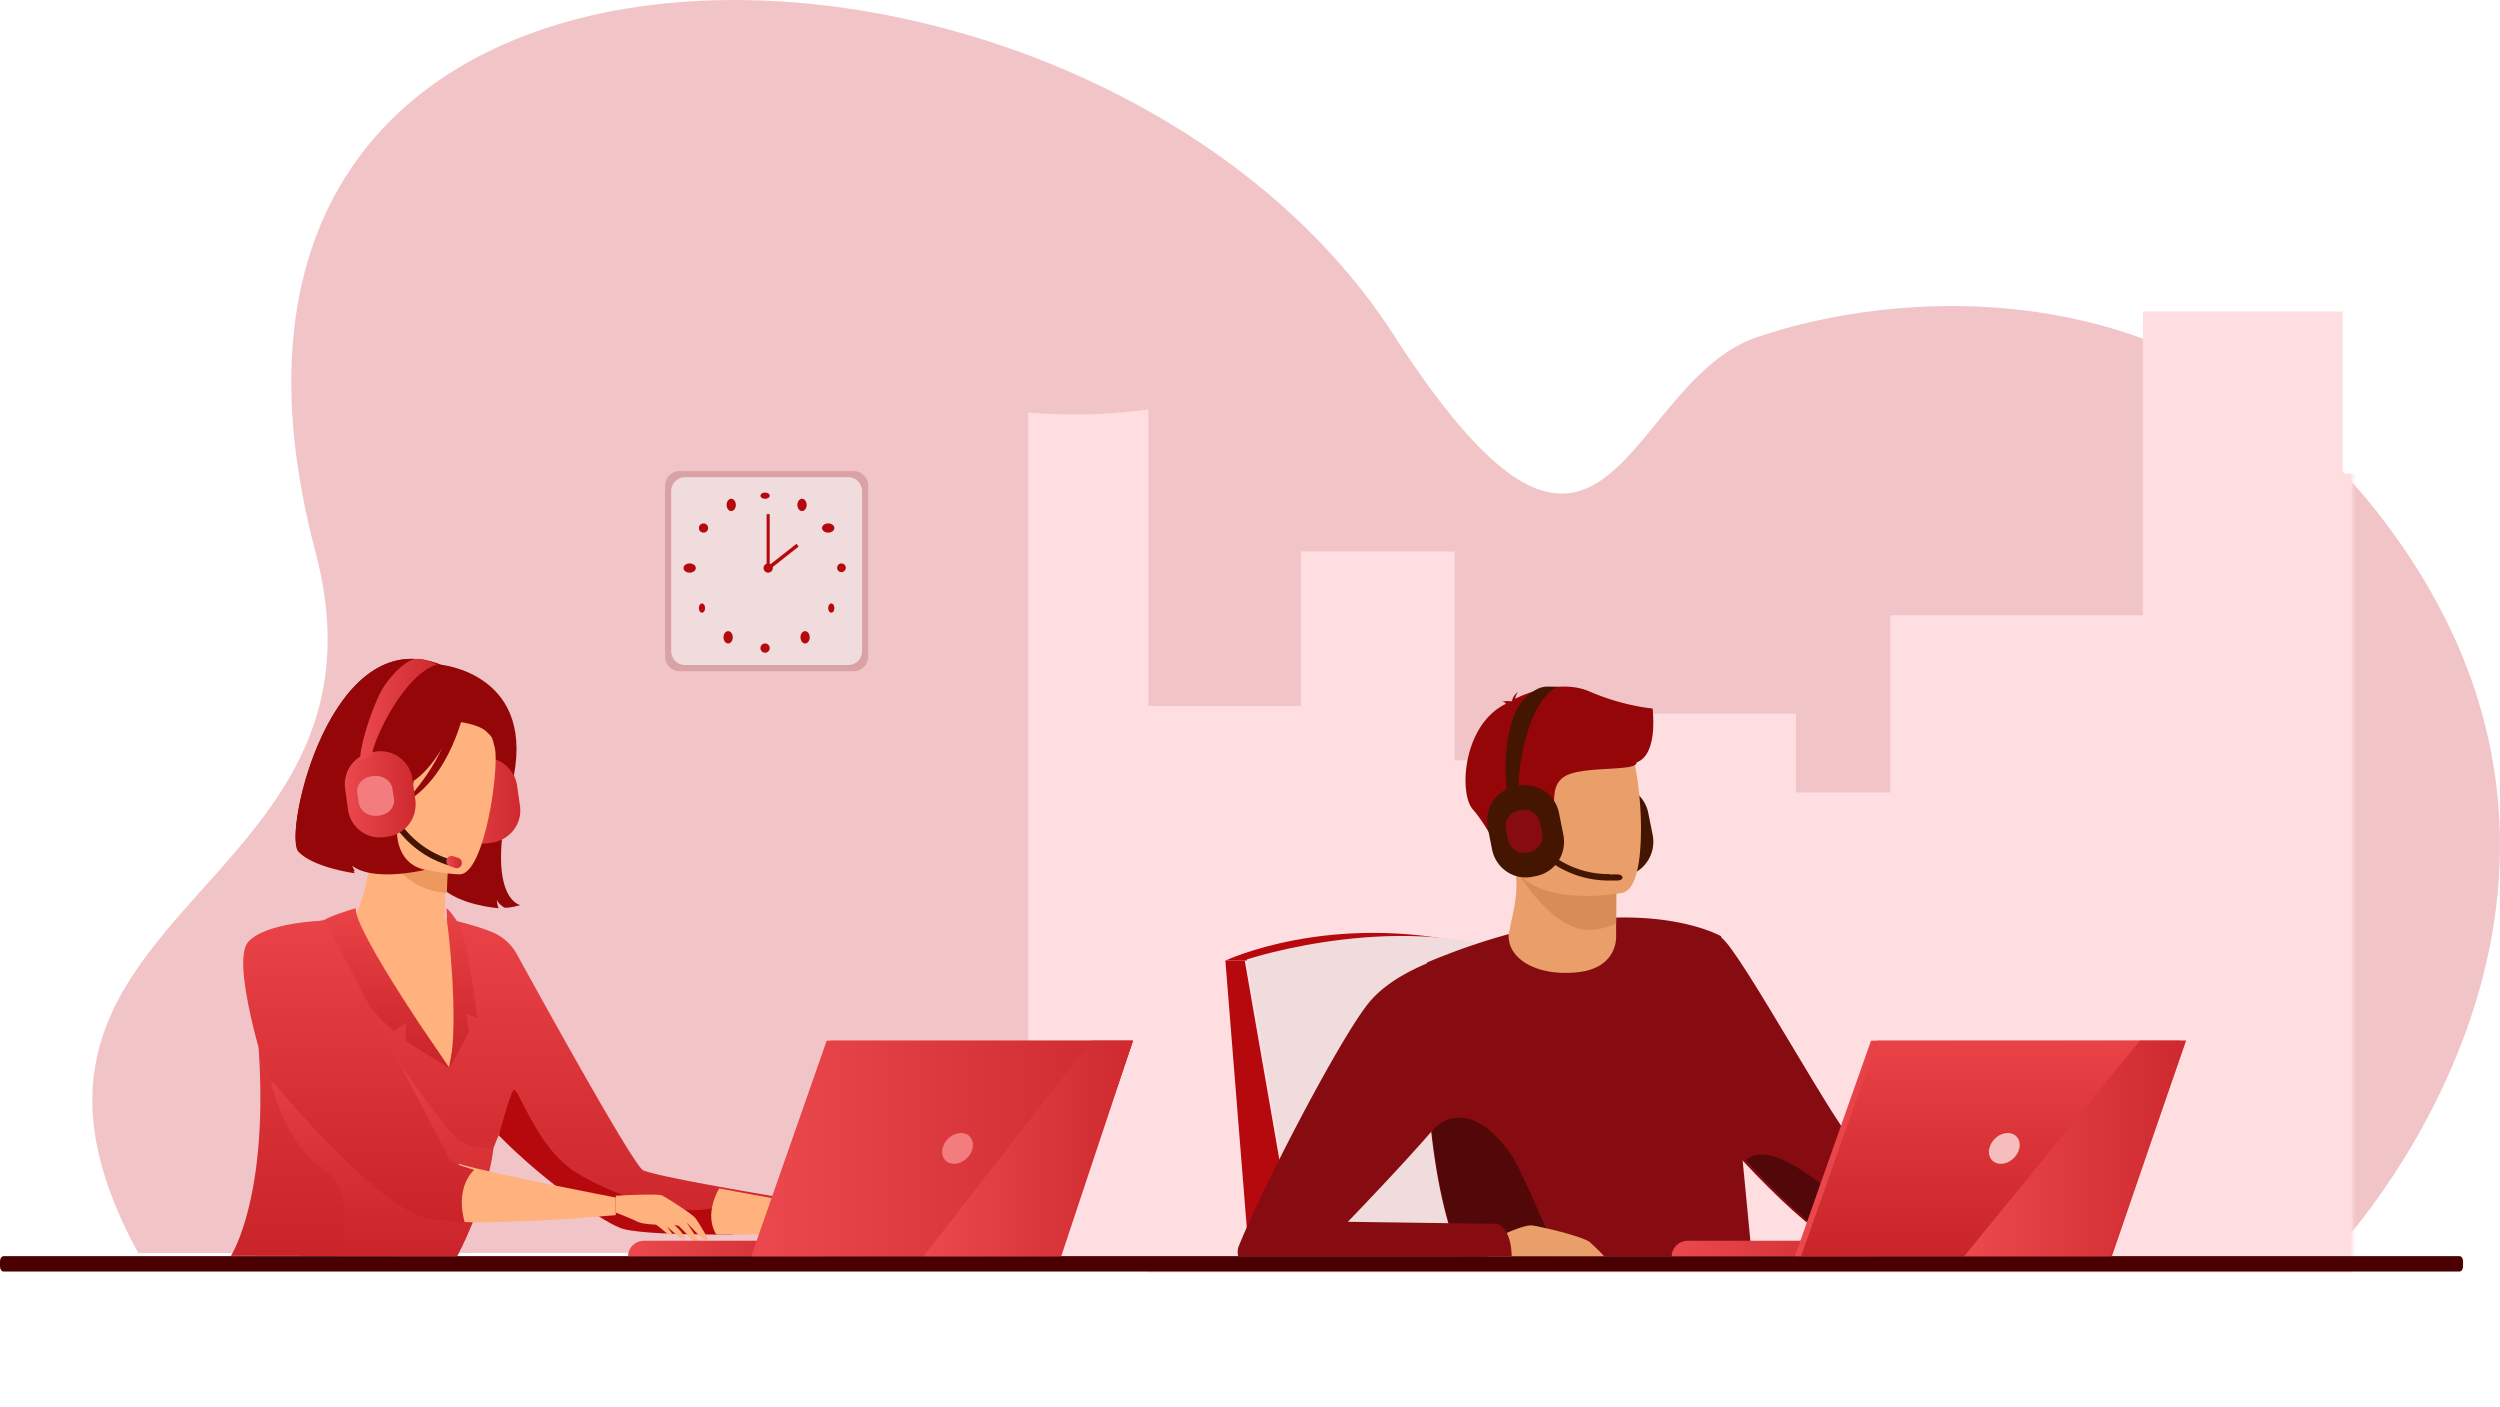 <svg width="812" height="457" viewBox="0 0 812 457" fill="none" xmlns="http://www.w3.org/2000/svg"><path d="M758.208 406.761s107.771-112.723 18.226-234.758c-79.45-108.28-202.887-63.372-202.887-63.372-46.526 11.758-49.951 110.179-120.983 0C355.693-41.623 41.227-51.934 102.451 179.239 132.077 291.108-16.144 295.175 44.895 407l713.313-.239Z" fill="#f1c5c8"/><mask id="a" style="mask-type:alpha" maskUnits="userSpaceOnUse" x="328" y="14" width="437" height="443"><path fill="#D9D9D9" d="M328.496 14.469h435.728v441.636H328.496z"/></mask><g mask="url(#a)"><path d="M1024.05 201.875v211.444H372.59V229.321h49.937v-50.215h49.938v67.843h40.428v-15.161h70.425v25.629h30.648v-57.555h82.043v-98.694h64.87v52.64h14.797v-44.096h64.87v67.921h58.796v-41.682h62.881v41.682h11.726v24.242h50.101Z" fill="#ffdee1"/></g><path d="M277.28 153h-56.56c-2.607 0-4.72 2.145-4.72 4.791v55.418c0 2.646 2.113 4.791 4.72 4.791h56.56c2.607 0 4.72-2.145 4.72-4.791v-55.418c0-2.646-2.113-4.791-4.72-4.791Z" fill="#d9a2a5"/><path d="M275.566 155h-53.132c-2.449 0-4.434 2.013-4.434 4.496v52.008c0 2.483 1.985 4.496 4.434 4.496h53.132c2.449 0 4.434-2.013 4.434-4.496v-52.008c0-2.483-1.985-4.496-4.434-4.496Z" fill="#f1dcdd"/><path d="M248.5 162c.828 0 1.5-.448 1.5-1s-.672-1-1.5-1-1.5.448-1.5 1 .672 1 1.5 1Zm10.691 1.023c.145-.344.363-.624.627-.804a1.18 1.18 0 0 1 .856-.205c.295.045.572.207.798.463.226.256.39.595.471.976.081.38.076.783-.015 1.16a2.113 2.113 0 0 1-.495.954 1.32 1.32 0 0 1-.81.426 1.194 1.194 0 0 1-.85-.244 1.698 1.698 0 0 1-.448-.506 2.286 2.286 0 0 1-.268-.696 2.64 2.64 0 0 1-.047-.779 2.51 2.51 0 0 1 .181-.745Zm8.729 7.215a2.52 2.52 0 0 1 1.116-.238c.395.006.779.099 1.104.267.325.169.575.407.72.682.145.276.178.578.095.868-.084.289-.28.554-.563.76a2.292 2.292 0 0 1-1.032.399c-.389.053-.79.019-1.153-.099a1.957 1.957 0 0 1-.886-.562 1.305 1.305 0 0 1-.288-.545 1.124 1.124 0 0 1 .012-.587c.056-.193.162-.376.312-.538.15-.162.341-.301.563-.407Zm6.677 14.718a1.4 1.4 0 1 0-2.588-1.068 1.404 1.404 0 0 0 .762 1.831 1.397 1.397 0 0 0 1.826-.763Zm-3.891 11.484c.14.209.236.476.275.767.038.291.019.593-.057.867a1.535 1.535 0 0 1-.368.673.788.788 0 0 1-.556.253.788.788 0 0 1-.556-.253 1.535 1.535 0 0 1-.368-.673 2.212 2.212 0 0 1-.057-.867c.039-.291.135-.558.275-.767.092-.14.202-.25.324-.326A.723.723 0 0 1 270 196c.131 0 .261.039.382.114.122.076.232.186.324.326ZM261.5 209c.828 0 1.5-.895 1.5-2s-.672-2-1.5-2-1.5.895-1.5 2 .672 2 1.5 2Zm-13 3a1.5 1.5 0 1 0-.001-3.001A1.5 1.5 0 0 0 248.5 212Zm-9.691-48.977a1.813 1.813 0 0 0-.627-.804 1.18 1.18 0 0 0-.856-.205c-.295.045-.572.207-.798.463a2.15 2.15 0 0 0-.471.976 2.64 2.64 0 0 0 .015 1.16c.091.376.263.708.495.954.233.245.514.394.81.426.295.033.591-.052.85-.244.173-.127.325-.299.448-.506.123-.206.214-.442.268-.696a2.64 2.64 0 0 0 .047-.779 2.51 2.51 0 0 0-.181-.745Zm-9.499 7.215a1.501 1.501 0 0 0-2.205.711 1.497 1.497 0 0 0 .351 1.628 1.5 1.5 0 1 0 1.854-2.339ZM224 186c1.105 0 2-.672 2-1.5s-.895-1.5-2-1.5-2 .672-2 1.5.895 1.5 2 1.5Zm3.292 10.442c-.139.21-.234.477-.273.767-.038.291-.018.592.057.866.076.274.204.508.369.673A.787.787 0 0 0 228 199a.787.787 0 0 0 .555-.252c.165-.165.293-.399.369-.673.075-.274.095-.575.057-.866a1.845 1.845 0 0 0-.273-.767 1.09 1.09 0 0 0-.325-.327A.716.716 0 0 0 228 196a.716.716 0 0 0-.383.115 1.09 1.09 0 0 0-.325.327ZM236.5 209c.828 0 1.5-.895 1.5-2s-.672-2-1.5-2-1.5.895-1.5 2 .672 2 1.5 2Zm13-23a1.5 1.5 0 1 0-.001-3.001A1.5 1.5 0 0 0 249.5 186Z" fill="#b5090e"/><path d="M250 167h-1v18h1v-18Z" fill="#b5090e"/><path d="m258.694 176.622-9.272 7.297.709.904 9.271-7.297-.708-.904Z" fill="#b5090e"/><path d="M373 133v277h-39V133.996a178.363 178.363 0 0 0 39-.996Z" fill="#ffdee1"/><path d="M798.847 408H1.153C.516 408 0 408.751 0 409.677v1.646C0 412.249.516 413 1.153 413h797.694c.637 0 1.153-.751 1.153-1.677v-1.646c0-.926-.516-1.677-1.153-1.677Z" fill="#4a0001"/><path d="M404.289 312H398l7.699 96H421l-16.711-96Z" fill="#b5090e"/><path d="m528.087 284.504-1.344.278a11.02 11.02 0 0 1-8.347-1.672 11.347 11.347 0 0 1-4.76-7.163l-1.421-7.141a11.475 11.475 0 0 1 1.646-8.479 11.147 11.147 0 0 1 7.051-4.835l1.348-.274c2.89-.584 5.89.017 8.345 1.672a11.34 11.34 0 0 1 4.758 7.163l1.422 7.141a11.477 11.477 0 0 1-1.645 8.478 11.145 11.145 0 0 1-7.053 4.832Z" fill="#441501"/><path d="M398 312s33.756-15.983 80-5.35L404.181 312H398Z" fill="#b5090e"/><path d="M421.464 407 405 311.612s51.85-17.127 92.078 0L521 406.4l-99.536.6Z" fill="#f1dcdd"/><path d="M569 408h-94.881a99.827 99.827 0 0 1-3.71-10.747c-2.705-9.4-4.459-19.756-5.572-29.901l-.047-.383c-1.932-17.595-1.932-34.518-1.665-44.686.151-5.884.386-9.507.386-9.684l.607-.246a220.73 220.73 0 0 1 14.483-5.469.127.127 0 0 0 .039 0 187.826 187.826 0 0 1 11.233-3.432 165.633 165.633 0 0 1 17.667-3.838 130.798 130.798 0 0 1 17.439-1.597h.699c1.376-.023 2.707-.023 3.992 0 12.992.277 21.64 2.844 26.002 4.556.611.238 1.133.461 1.546.661l.174.072c.495.219.877.384 1.159.538a.325.325 0 0 1 .105.057c.131.066.255.135.386.208l6.84 71.423L569 408Z" fill="#870c11"/><path d="M663.678 394.035c-9.521 4.437-66.155 8.16-71.6 6.606-2.791-.809-14.467-11.132-26.214-23.833-11.115-12.014-22.319-26.157-26.101-36.333-7.775-20.907-1.091-39.475-1.091-39.475s14.452-.062 20.342 3.497c5.891 3.559 39.574 65.853 44.075 67.497 4.501 1.643 57.856 4.713 63.964 7.623-.004-.012 6.138 9.981-3.375 14.418Z" fill="#870c11"/><path d="M524.917 300.346v3.358s.944 10.487-12.179 12.038c-13.123 1.551-23.072-4.072-22.729-12.149 1.173-6.271 2.463-10.577 2.542-15.763a35.953 35.953 0 0 0-.477-6.293l25.433-.537 7.493 1.192-.083 18.154Z" fill="#EA9E6A"/><path d="m525 281.665-.072 18.31a21.622 21.622 0 0 1-9.182 2.025c-11.711 0-23.369-18.683-23.746-21l33 .665Z" fill="#D88D59"/><path d="M527.179 289.944s-33.854 6.78-37.823-14.017c-3.969-20.797-11.009-33.929 10.437-39.136 21.446-5.207 27.175 1.949 30.217 8.575 3.043 6.626 5.874 42.278-2.831 44.578Z" fill="#EA9E6A"/><path d="M536.781 230.115s-9.424-.712-20.546-5.536c-9.03-3.909-20.401.43-24.093 2.389a5.484 5.484 0 0 1 .898-2.232s-1.659 1.172-1.9 2.83c-.172.125-.246.215-.203.242.043.028-1.881-.34-3.087.204 0 0 .843-.122 1.147.422.034.06.08.112.137.152-14.049 6.834-15.328 29.113-10.794 34.261 5.463 6.197 12.015 20.153 12.015 20.153s2.377-3.303 1.378-8.761c-.999-5.457 3.707-5.473 9.646-7.951 5.939-2.479.976-9.43 6.17-13.656 5.194-4.226 24.268-1.774 24.014-5 7.071-2.595 5.218-16.79 5.218-17.517Z" fill="#950608"/><path d="M474.308 408a99.787 99.787 0 0 1-3.701-10.73c-2.7-9.386-4.45-19.725-5.561-29.854l-.046-.383c.073.034.193.229.27.134 3.686-4.45 13.75-9.321 25.935 8.412 2.433 3.529 13.11 28.286 14.795 32.421h-31.692Z" fill="#520709"/><path d="M483.096 408c-.283-1.349.028-3.051 1.329-5.177 0 0 1.597-.851 3.764-1.842 3.193-1.462 7.583-3.235 9.579-2.951.355.055.834.14 1.405.25 4.701.915 15.665 3.653 17.321 5.258 1.365 1.317 3.225 2.996 4.506 4.456l-37.904.006Z" fill="#EA9E6A"/><path d="M491 408h-88.82a5.343 5.343 0 0 1 .066-2.979c2.649-6.673 7.82-17.657 13.775-29.445 4.38-8.672 9.183-17.78 13.713-25.924 6.293-11.31 12.059-20.77 15.445-24.648 2.688-3.063 6.043-5.613 9.556-7.723a67.988 67.988 0 0 1 8.915-4.441l.602-.245A78.84 78.84 0 0 1 475.34 309s.069 2.799.073 7.098c.019 12.485-.461 37.647-4.457 43.784-1.114 1.712-3.187 4.296-5.759 7.328l-.223.257a240.966 240.966 0 0 1-4.607 5.222c-9.272 10.337-21.012 22.52-22.44 23.998-.104.099-.15.153-.15.153h.173l24.905.344 7.64.107 15.837.215a6.015 6.015 0 0 1 2.599 2.201c1.528 2.232 2 5.487 2.069 8.293Z" fill="#870c11"/><path d="M664 394.033c-9.442 4.439-65.604 8.162-71.005 6.607-2.767-.808-14.346-11.135-25.995-23.84.576.077 5.903-8.916 30.194 12.6 0 0 6.36 2.869 23.67 1.263 17.31-1.605 39.551-2.211 43.136 3.37Z" fill="#520709"/><path d="M609 408h-66c0-.657.136-1.307.401-1.914a4.976 4.976 0 0 1 1.141-1.623 5.314 5.314 0 0 1 1.707-1.084 5.51 5.51 0 0 1 2.014-.379H609v5Z" fill="url(#b)"/><path d="M607.71 338H708l-24.058 70H583l24.71-70Z" fill="url(#c)"/><path d="m710 338-24.058 70H585l24.706-70H710Z" fill="url(#d)"/><path d="M655.871 373.002c-.623 2.777-3.304 4.998-5.994 4.998-2.689 0-4.37-2.237-3.748-4.998.623-2.761 3.304-5.002 5.994-5.002 2.689 0 4.37 2.237 3.748 5.002Z" fill="#f5bdbe"/><path d="m710 338-24.392 70H638l57.024-70H710Z" fill="url(#e)"/><path d="m499.087 284.504-1.344.278a11.02 11.02 0 0 1-8.347-1.672 11.347 11.347 0 0 1-4.76-7.163l-1.421-7.141a11.475 11.475 0 0 1 1.646-8.479 11.147 11.147 0 0 1 7.051-4.835l1.348-.274c2.89-.584 5.89.017 8.345 1.672a11.34 11.34 0 0 1 4.758 7.163l1.422 7.141a11.477 11.477 0 0 1-1.645 8.478 11.145 11.145 0 0 1-7.053 4.832Z" fill="#441501"/><path d="M489.933 259c-.84-1.625-2.078-14.692 1.29-25.095 1.626-5.03 4.26-7.897 7.562-9.834a7.718 7.718 0 0 1 3.894-1.071l3.321.058c-10.93 4.933-13.465 31.337-12.614 34.154a.974.974 0 0 0-.084-.199L489.933 259Zm32.684 27c-19.081 0-28.522-15.751-28.617-15.91l1.708-1.09-.854.547.85-.547c.091.151 8.982 14.911 26.917 14.911h.36L523 286h-.383Z" fill="#441501"/><path d="m496.72 276.769-.644.13a5.418 5.418 0 0 1-4.007-.781 5.289 5.289 0 0 1-2.285-3.34l-.681-3.342a5.227 5.227 0 0 1 .789-3.953 5.36 5.36 0 0 1 3.385-2.255l.647-.126a5.413 5.413 0 0 1 4.006.778 5.284 5.284 0 0 1 2.286 3.339l.681 3.342a5.226 5.226 0 0 1-.791 3.954 5.356 5.356 0 0 1-3.386 2.254Z" fill="#870c11"/><path d="M525.376 286h-1.752c-.43-.001-.842-.107-1.146-.294-.304-.187-.476-.441-.478-.706.001-.265.172-.519.477-.706.304-.188.716-.293 1.147-.294h1.752c.431.001.843.106 1.147.294.305.187.476.441.477.706-.001.265-.172.519-.477.706-.304.188-.716.293-1.147.294Z" fill="#441501"/><path d="M136 256.28s-16.258 8.41-4.412 26.473c0 0-13.966 1.634-17.481-2.429.274.928.662 1.816 1.156 2.644 0 0-13.534-1.794-18.382-6.983-4.848-5.19 10.27-74.209 46.314-60.083 0 0 32.044 2.955 22.949 39.5-9.094 36.545 2.856 38.573 2.856 38.573s-3.599 1.091-5.203.818c0 0-2.196-1.302-2.439-2.69 0 0 .12 2.137.613 2.897 0 0-13.103-.955-18.726-6.975-5.622-6.02-10.351-24.415-7.245-31.745Z" fill="#950608"/><path d="m159.635 273.724-1.325.18a11.132 11.132 0 0 1-8.034-2.044c-2.295-1.685-3.809-4.183-4.213-6.949l-.964-6.744a10.35 10.35 0 0 1 2.105-7.801c1.736-2.228 4.309-3.699 7.157-4.091l1.33-.179a11.138 11.138 0 0 1 8.034 2.046c2.294 1.686 3.809 4.185 4.213 6.951l.964 6.74a10.353 10.353 0 0 1-2.108 7.8c-1.737 2.228-4.31 3.699-7.159 4.091Z" fill="url(#f)"/><path d="M162 329.181c-4.782 3.754-7.805 17.301-15.516 19.537-28.897 8.389-44.409-26.504-49.484-43.536a24.908 24.908 0 0 1 9.75-3.607c2.101-.386 4.315-.649 6.153-.838 3.157-2.726 7.525-13.447 7.791-29.737l1.394.305 23.367 5.218s-.68 7.503-.844 14.571c-.125 5.53-.3 6.851.118 7.511 1.82.302 3.962 5.021 3.962 5.021A152.32 152.32 0 0 1 162 329.181Z" fill="#FFB27D"/><path d="M146 276.01s-.706 7.197-.87 13.99c-13.476-.627-20.349-12.463-23.13-19l24 5.01Z" fill="#ED985F"/><path d="M267 399.264s-14.016.513-29.238.567h-5.423c-12.398-.054-24.582-.486-29.761-1.817-5.064-1.297-24.547-14.451-40.136-30.38-1.209 2.871-2.123 5.063-2.146 5.236a80.453 80.453 0 0 1-2.15 10.604A128.222 128.222 0 0 1 148.519 408h-8.345L75 407.904s12.312-18.885 9.003-67.269c-.085-1.223 11.348-40.262 11.348-40.262s8.883-1.543 19.145-2.373c.969.88 2.964 26.563 15.803 28.049 2.088.239 15.496 20.621 15.496 20.621l4.06-20.837-4.8-27.625c6.16 1.795 9.538 2.443 14.66 4.48a16.159 16.159 0 0 1 8.143 7.212c8.973 16.326 38.086 68.99 41.065 70.229 2.782 1.157 13.269 3.237 24.365 5.255 14.845 2.701 30.783 5.263 30.783 5.263l2.929 8.617Z" fill="url(#g)"/><path d="M149.368 284s-31.044-.632-30.357-20.763c.687-20.131-2.872-33.772 16.977-34.219 19.85-.446 23.439 7.376 24.783 14.151 1.343 6.775-3.309 40.483-11.403 40.831Z" fill="#FFB27D"/><path d="M237.953 401h-5.47c-12.501-.054-24.787-.486-30.01-1.818-5.106-1.297-24.753-14.456-40.473-30.39 0 0 3.313-12.541 4.743-14.641 1.429-2.1 7.071 18.304 20.248 26.607 13.177 8.303 33.796 14.12 43.809 11.765 6.731-1.582 7.422 4.397 7.153 8.477Z" fill="#b5090e"/><path d="M145.082 280.885c-17.696-5.809-22.036-23.22-22.082-23.398l1.885-.487c.041.166 4.15 16.497 20.78 21.958l.335.111-.563 1.931-.355-.115Z" fill="#441501"/><path d="m147.854 281.923-1.703-.563a1.667 1.667 0 0 1-.965-.848 1.79 1.79 0 0 1-.11-1.312 1.71 1.71 0 0 1 .814-1.006c.388-.21.841-.251 1.258-.114l1.699.558c.416.138.764.443.966.848.202.405.242.877.112 1.312a1.713 1.713 0 0 1-.814 1.006 1.6 1.6 0 0 1-1.257.119Z" fill="url(#h)"/><path d="M151 227.246s-8.025 24.016-20.014 28.111c-11.989 4.094-15.986-.752-15.986-.752s8.847-8.235 9.864-21.564c0 0 19.398-15.623 26.136-5.795Z" fill="#950608"/><path d="M136 233.905s16.894-.9 21.94 3.677c3.643 3.296 3.564 5.022 3.837 9.418 0 0 7.39-10.838-.21-18.426-8.063-8.043-25.567 5.331-25.567 5.331Z" fill="#950608"/><path d="M151 229.683s-4.295 22.973-20 31.317c0 0 15.21-14.981 15.48-29.97.269-14.989 4.52-1.347 4.52-1.347Z" fill="#950608"/><path d="M96.882 276.576c4.836 5.239 18.33 7.054 18.33 7.054a11.8 11.8 0 0 1-1.153-2.673c6.938 5.759 23.972 1.575 23.972 1.575-13.591-3.07-9.19-23.153-4.566-24.011 2.69-15.146 8.033-34 10.535-42.471-.6-.098-.942-.13-.942-.13-35.94-14.261-51.022 55.421-46.176 60.656Z" fill="#950608"/><path d="m126.029 271.725-1.274.179a10.34 10.34 0 0 1-7.699-2.046 10.612 10.612 0 0 1-4.038-6.951l-.923-6.74a10.676 10.676 0 0 1 2.017-7.8 10.41 10.41 0 0 1 6.859-4.091l1.274-.18c2.732-.376 5.5.359 7.699 2.044a10.6 10.6 0 0 1 4.038 6.949l.923 6.744a10.678 10.678 0 0 1-2.017 7.801 10.41 10.41 0 0 1-6.859 4.091Z" fill="url(#i)"/><path d="M117.135 247c-.791-1.448 1.977-12.672 6.084-21.384 1.976-4.224 6.969-9.846 10.535-11.297 1.289-.526 2.996-.311 4.392 0 1.012.223 3.854 1.509 3.854 1.509-11.713 3.548-21.888 27.386-21.153 29.855a.914.914 0 0 0-.075-.173l-3.637 1.49Z" fill="url(#j)"/><path d="m123.316 264.873-.663.082c-1.425.175-2.869-.166-4.016-.948-1.147-.782-1.904-1.942-2.106-3.226l-.481-3.132c-.194-1.284.184-2.586 1.052-3.62.867-1.034 2.154-1.717 3.578-1.899l.663-.085c1.426-.175 2.871.167 4.019.949 1.148.783 1.905 1.944 2.107 3.228l.482 3.132c.193 1.285-.186 2.588-1.054 3.622-.869 1.034-2.156 1.716-3.581 1.897Z" fill="#f37c7f"/><path d="M200 388.369s13.753-.781 15.09-.071c2.172 1.171 9.558 5.902 10.719 7.279 1.16 1.378 4.191 6.897 4.191 6.897s-1.309.363-1.905-.168c-.596-.531-5.097-5.277-5.097-5.277l4.61 6.971s-1.595-.07-2.226-.781c-.632-.71-4.94-5.073-4.94-5.073l-1.47-.285c.846.676 1.62 1.437 2.309 2.271.516.705.966 1.454 1.344 2.24a10.726 10.726 0 0 1-1.721-.413c-.411-.195-4.273-3.564-4.273-3.564l2.046 2.783s-1.38-.066-1.83-.39c-.451-.324-3.462-3.064-3.999-3.056-.537.008-4.372-.152-6.022-1.023-1.651-.87-6.826-2.864-6.826-2.864v-5.476Z" fill="#FFB27D"/><path d="M115.553 295s-9.408 2.617-11.553 4.679c0 0 9.832 23.982 24.011 35.194l3.794-2.567v5.834L146 347s-31.177-44.747-30.447-52Z" fill="url(#k)"/><path d="M157.848 383.801A125.427 125.427 0 0 1 148.211 408h-43.353s5.041 0 5.018-.03c-.12-.434 7.33-20.255-5.018-28.38C92.51 371.465 88 351.442 88 351.442L127.362 342s16.218 23.225 20.837 27.664c3.545 3.4 11.801 3.655 11.801 3.655l-2.152 10.482Z" fill="url(#l)"/><path d="M145.22 298.961s4.167 32.641.741 48.039c0 0 5.59-10.186 6.373-12.054l-.941-5.598 3.607 1.243s-3.183-26.021-6.061-30.586C146.061 295.44 145 295 145 295l.22 3.961Z" fill="url(#m)"/><path d="M267 400.404s-17.366.673-34.341.589c-4.221-6.812.944-14.993.944-14.993 14.703 2.805 30.489 5.465 30.489 5.465l2.908 8.939Z" fill="#FFB27D"/><path d="M269 408h-65c0-.657.134-1.307.395-1.914a4.972 4.972 0 0 1 1.124-1.623 5.21 5.21 0 0 1 1.681-1.084 5.354 5.354 0 0 1 1.984-.379H269v5Z" fill="url(#n)"/><path d="m368 338-23.862 70H244l24.512-70H368Z" fill="url(#o)"/><path d="m368 338-23.733 69.351-.22.649H245l24.602-70H368Z" fill="url(#p)"/><path d="M315.87 373.002c-.622 2.777-3.303 4.998-5.993 4.998-2.689 0-4.37-2.237-3.748-4.998.622-2.761 3.304-5.002 5.997-5.002s4.366 2.237 3.744 5.002Z" fill="#f37c7f"/><path d="m368 338-23.308 70H300l54.492-70H368Z" fill="url(#q)"/><path d="M200 394.672s-32.847 3.031-51 2.176V378c11.894 3.471 50.985 10.96 50.985 10.96l.015 5.712Z" fill="#FFB27D"/><path d="M105.525 299s-18.996.439-24.874 6.883 5.832 42.869 5.832 42.869 35.407 44.012 53.119 47.117c0 0 7.737 1.072 11.351 1.131 0 0-3.541-10.469 3.047-17.038 0 0-7.583-2.153-7.899-3.109-.316-.955-40.576-77.853-40.576-77.853Z" fill="url(#r)"/><defs><linearGradient id="b" x1="543" y1="408.66" x2="609" y2="408.66" gradientUnits="userSpaceOnUse"><stop stop-color="#eb494e"/><stop offset="1" stop-color="#cd292e"/></linearGradient><linearGradient id="c" x1="583" y1="417.243" x2="708" y2="417.243" gradientUnits="userSpaceOnUse"><stop stop-color="#eb494e"/><stop offset="1" stop-color="#cd292e"/></linearGradient><linearGradient id="d" x1="647.5" y1="338" x2="647.5" y2="408" gradientUnits="userSpaceOnUse"><stop stop-color="#e94247"/><stop offset="1" stop-color="#c92429"/></linearGradient><linearGradient id="e" x1="638" y1="417.243" x2="710" y2="417.243" gradientUnits="userSpaceOnUse"><stop stop-color="#eb494e"/><stop offset="1" stop-color="#cd292e"/></linearGradient><linearGradient id="f" x1="145" y1="277.697" x2="169" y2="277.697" gradientUnits="userSpaceOnUse"><stop stop-color="#eb494e"/><stop offset="1" stop-color="#cd292e"/></linearGradient><linearGradient id="g" x1="171" y1="298" x2="171" y2="408" gradientUnits="userSpaceOnUse"><stop stop-color="#e94247"/><stop offset="1" stop-color="#c92429"/></linearGradient><linearGradient id="h" x1="145" y1="282.528" x2="150" y2="282.528" gradientUnits="userSpaceOnUse"><stop stop-color="#eb494e"/><stop offset="1" stop-color="#cd292e"/></linearGradient><linearGradient id="i" x1="112" y1="275.697" x2="135" y2="275.697" gradientUnits="userSpaceOnUse"><stop stop-color="#eb494e"/><stop offset="1" stop-color="#cd292e"/></linearGradient><linearGradient id="j" x1="117" y1="251.357" x2="142" y2="251.357" gradientUnits="userSpaceOnUse"><stop stop-color="#eb494e"/><stop offset="1" stop-color="#cd292e"/></linearGradient><linearGradient id="k" x1="125" y1="295" x2="125" y2="347" gradientUnits="userSpaceOnUse"><stop stop-color="#e94247"/><stop offset="1" stop-color="#c92429"/></linearGradient><linearGradient id="l" x1="124" y1="342" x2="124" y2="408" gradientUnits="userSpaceOnUse"><stop stop-color="#e94247"/><stop offset="1" stop-color="#c92429"/></linearGradient><linearGradient id="m" x1="150" y1="295" x2="150" y2="347" gradientUnits="userSpaceOnUse"><stop stop-color="#e94247"/><stop offset="1" stop-color="#c92429"/></linearGradient><linearGradient id="n" x1="204" y1="408.66" x2="269" y2="408.66" gradientUnits="userSpaceOnUse"><stop stop-color="#eb494e"/><stop offset="1" stop-color="#cd292e"/></linearGradient><linearGradient id="o" x1="244" y1="417.243" x2="368" y2="417.243" gradientUnits="userSpaceOnUse"><stop stop-color="#eb494e"/><stop offset="1" stop-color="#cd292e"/></linearGradient><linearGradient id="p" x1="245" y1="417.243" x2="368" y2="417.243" gradientUnits="userSpaceOnUse"><stop stop-color="#eb494e"/><stop offset="1" stop-color="#cd292e"/></linearGradient><linearGradient id="q" x1="300" y1="417.243" x2="368" y2="417.243" gradientUnits="userSpaceOnUse"><stop stop-color="#eb494e"/><stop offset="1" stop-color="#cd292e"/></linearGradient><linearGradient id="r" x1="116.5" y1="299" x2="116.5" y2="397" gradientUnits="userSpaceOnUse"><stop stop-color="#e94247"/><stop offset="1" stop-color="#c92429"/></linearGradient></defs></svg>